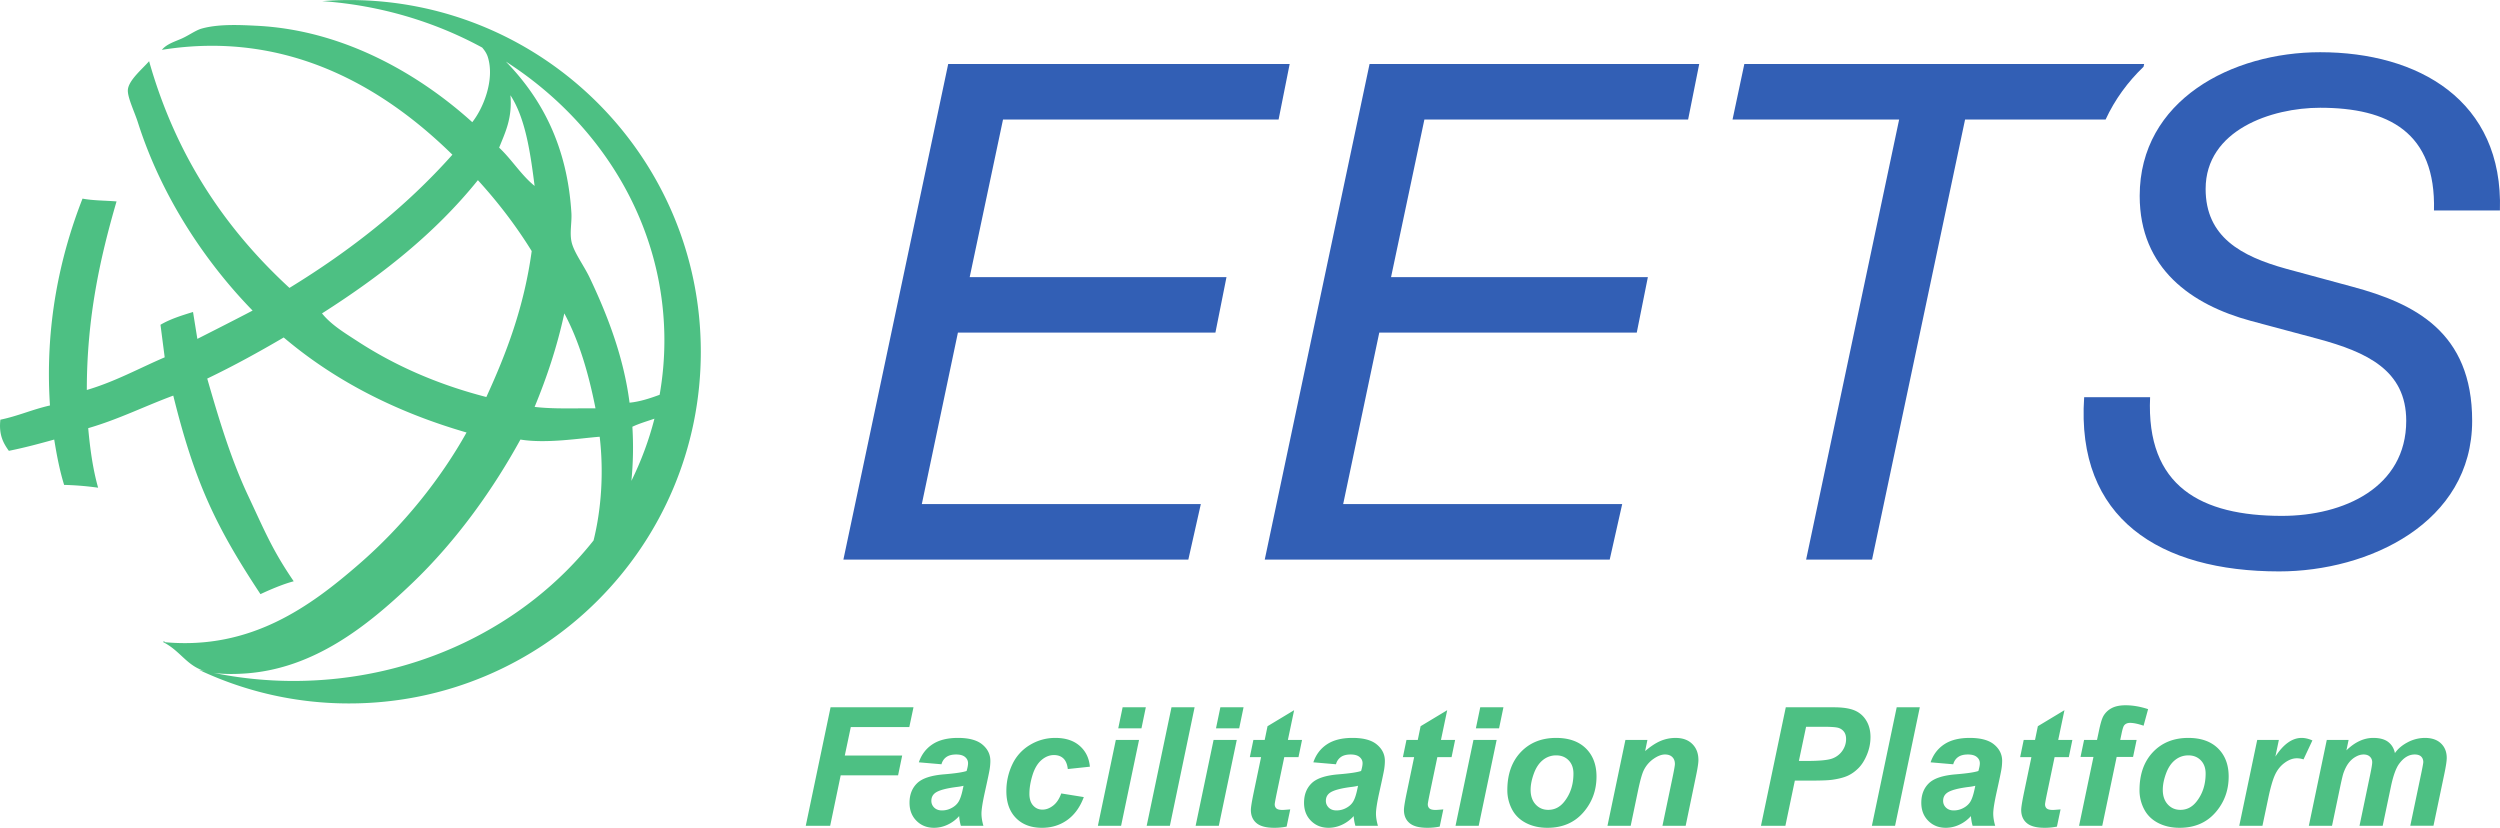<svg xmlns="http://www.w3.org/2000/svg" viewBox="0 0 331.24 109.68" class="header-logo-svg">
            <path fill="#4dc083" d="M46.254.005c-1.202 0-2.387.058-3.565.146 7.702.548 14.902 2.726 21.2 6.15.296.352.58.738.742 1.243.96 3.04-.629 6.854-2.058 8.642-6.414-5.806-16.484-12.17-28.547-12.772-2.037-.1-5.027-.274-7.316.376-.792.226-1.71.908-2.628 1.315-.918.408-1.995.719-2.635 1.499 17.25-2.76 30.055 5.612 38.494 13.892-6.163 6.924-13.478 12.685-21.59 17.65-8.437-7.766-15.018-17.401-18.596-30.04-.81.954-2.677 2.477-2.81 3.753-.103.966.877 2.956 1.314 4.327C21.497 26.38 27.503 35.03 33.468 41.15c-2.335 1.233-7.32 3.75-7.32 3.75l-.573-3.563c-1.526.465-3.05.946-4.312 1.694l.558 4.313c-3.412 1.462-6.548 3.21-10.318 4.327.003-9.635 1.762-17.51 3.938-24.982-1.503-.125-3.143-.107-4.507-.374-2.963 7.565-5.016 16.779-4.314 27.41-2.304.513-4.231 1.4-6.569 1.882-.233 1.982.388 3.115 1.122 4.128 2.08-.42 4.049-.948 6.01-1.495.34 2.104.732 4.14 1.313 6.008 1.584.041 3.075.169 4.504.372-.676-2.38-1.062-5.07-1.313-7.89 4.024-1.167 7.472-2.911 11.27-4.313 2.84 11.458 5.611 17.32 11.554 26.305 1.231-.578 2.963-1.328 4.404-1.703-2.822-4.141-3.768-6.498-6.01-11.276-2.258-4.78-3.86-10.055-5.448-15.582 3.505-1.68 6.865-3.533 10.133-5.447 6.649 5.635 14.708 9.835 24.225 12.59-3.412 6.105-8.332 12.313-14.262 17.454-6.414 5.568-14.29 11.38-25.731 10.33 0-.103-.15-.215-.185 0 2.195 1.12 3.034 2.983 5.26 3.753.2.07.447.107.671.162-.4-.086-.81-.162-1.212-.255a46.424 46.424 0 0 0 19.899 4.455c25.73 0 46.599-20.862 46.599-46.596 0-25.74-20.869-46.602-46.6-46.602m41.774 45.112c0 2.445-.22 4.846-.63 7.19-1.239.456-2.59.912-3.987 1.047-.774-6.088-2.983-11.726-5.26-16.517-.825-1.736-2.175-3.47-2.444-4.887-.233-1.212.078-2.552 0-3.746-.545-8.802-3.887-15.118-8.679-20.043 12.696 8.155 21 21.66 21 36.956m-4.241 11.425c.9-.43 1.94-.727 2.925-1.07a42.429 42.429 0 0 1-3.055 8.24 44.87 44.87 0 0 0 .13-7.17M67.63 12.618c1.992 3.072 2.629 7.517 3.204 12.018-1.803-1.462-3.018-3.502-4.7-5.073.801-2.016 1.76-3.873 1.496-6.945m7.139 28.906c1.95 3.63 3.213 7.935 4.132 12.578-2.739-.018-5.607.109-8.067-.188 1.59-3.847 2.963-7.906 3.935-12.39m-27.591 3.568c-1.588-1.031-3.33-2.09-4.513-3.568 7.798-4.966 14.957-10.569 20.654-17.653 2.628 2.882 5.027 5.994 7.13 9.397-1.016 7.43-3.348 13.535-6.01 19.336-6.51-1.68-12.218-4.2-17.261-7.512m-8.316 45.132a53.25 53.25 0 0 1-10.557-1.07c1.342.193 2.94.174 4.416.062 8.915-.69 15.9-6.229 21.77-11.83 6.181-5.883 11.022-12.875 14.462-19.146 3.438.562 7.86-.172 10.503-.373.558 4.753.209 9.662-.813 13.743-8.939 11.278-23.426 18.614-39.781 18.614"></path>
            <path fill="#325fb5" d="M125.63 8.483h45.245l-1.468 7.358h-36.512l-4.415 20.875h34.025l-1.468 7.355H126.92l-4.783 22.718h36.967l-1.655 7.357h-45.703l13.886-65.663m55.829 0h43.678l-1.472 7.358h-34.942l-4.416 20.875h34.027l-1.472 7.355h-34.116l-4.784 22.718h36.97l-1.655 7.357h-45.706l13.888-65.663m102.549.363.08-.363h-52.973l-1.564 7.358h22.075l-12.325 58.305h8.736l12.325-58.305h18.619c1.233-2.67 2.953-5.003 5.028-6.995m38.481 19.042c.276-10.392-6.068-13.611-15.083-13.611-6.437 0-15.172 2.944-15.172 10.76 0 6.346 4.69 8.92 10.67 10.573l8.828 2.393c8.184 2.208 15.816 5.977 15.816 17.75 0 13.518-13.702 19.956-25.567 19.956-15.816 0-26.945-6.99-25.841-23.082h8.737c-.55 11.863 6.805 15.725 17.472 15.725 8.185 0 16.463-3.768 16.463-12.6 0-6.713-5.242-9.104-11.679-10.85l-8.921-2.39c-7.818-2.119-14.715-6.902-14.715-16.554 0-12.693 12.23-19.039 23.91-19.039 12.967 0 24.28 6.346 23.818 20.969h-8.736"></path>
            <path class="header-logo-subtext" fill="#4dc083" d="m110.047 93.711-3.287 15.703h3.234l1.392-6.682h7.605l.544-2.628h-7.604l.794-3.768h7.753l.556-2.625h-10.987m14.693 7.552-2.998-.257c.343-1.014.938-1.808 1.793-2.378.854-.57 1.983-.857 3.39-.857 1.462 0 2.545.294 3.244.886.7.585 1.049 1.307 1.049 2.156 0 .344-.031.708-.09 1.094-.06.385-.274 1.398-.638 3.039-.3 1.359-.45 2.307-.45 2.851 0 .482.085 1.024.256 1.617h-2.985a5.852 5.852 0 0 1-.226-1.286c-.45.5-.967.883-1.553 1.151a4.247 4.247 0 0 1-1.768.401c-.943 0-1.72-.307-2.334-.927-.614-.615-.922-1.409-.922-2.383 0-1.083.339-1.95 1.013-2.601.676-.652 1.88-1.042 3.614-1.178 1.464-.122 2.441-.268 2.935-.44.128-.43.192-.77.192-1.026 0-.33-.131-.604-.395-.825-.264-.222-.658-.334-1.177-.334-.55 0-.986.112-1.303.339-.316.224-.533.544-.647.958m2.923 2.85a6.19 6.19 0 0 1-.738.137c-1.542.185-2.549.459-3.02.815-.337.256-.504.602-.504 1.04 0 .356.128.656.385.906.257.245.597.367 1.019.367.463 0 .9-.112 1.31-.339.412-.224.719-.513.921-.867.204-.354.384-.903.54-1.653l.087-.407m12.949 1.016 2.988.482c-.492 1.328-1.221 2.338-2.185 3.034-.963.69-2.082 1.036-3.352 1.036-1.45 0-2.598-.43-3.448-1.294-.851-.865-1.275-2.055-1.275-3.568a8.17 8.17 0 0 1 .77-3.5 5.913 5.913 0 0 1 2.325-2.599 6.405 6.405 0 0 1 3.406-.948c1.343 0 2.414.352 3.212 1.05.799.698 1.25 1.62 1.351 2.763l-2.924.31c-.072-.633-.267-1.102-.583-1.402-.318-.302-.734-.45-1.249-.45-.593 0-1.145.221-1.66.664-.513.443-.908 1.104-1.183 1.984-.274.883-.413 1.711-.413 2.482 0 .672.165 1.19.493 1.552.327.365.739.547 1.232.547.492 0 .968-.18 1.424-.536.456-.354.814-.89 1.071-1.607m8.131-11.417-.579 2.787h3.076l.577-2.787zm-.9 4.328-2.378 11.375h3.076l2.378-11.375h-3.076m7.376-4.328-3.288 15.703h3.073l3.277-15.703h-3.062m6.476 0-.579 2.787h3.073l.578-2.787zm-.9 4.328-2.378 11.375h3.072l2.378-11.375h-3.072m4.802 2.281.472-2.28h1.499l.375-1.82 3.524-2.123-.827 3.942h1.876l-.472 2.282h-1.884l-.996 4.765c-.177.865-.268 1.357-.268 1.48 0 .234.076.416.227.551.148.13.42.196.812.196.136 0 .474-.024 1.018-.073l-.481 2.281a8.233 8.233 0 0 1-1.628.159c-1.088 0-1.875-.208-2.368-.625-.493-.417-.74-.997-.74-1.742 0-.35.132-1.156.397-2.42l.954-4.572h-1.49m11.416.942-3-.257c.344-1.014.94-1.808 1.794-2.378.854-.57 1.982-.857 3.389-.857 1.465 0 2.547.294 3.244.886.701.585 1.05 1.307 1.05 2.156 0 .344-.031.708-.089 1.094-.06.385-.276 1.398-.64 3.039-.3 1.359-.449 2.307-.449 2.851 0 .482.087 1.024.259 1.617h-2.987a5.837 5.837 0 0 1-.227-1.286c-.45.5-.966.883-1.552 1.151a4.254 4.254 0 0 1-1.769.401c-.943 0-1.72-.307-2.335-.927-.613-.615-.92-1.409-.92-2.383 0-1.083.339-1.95 1.014-2.601.674-.652 1.877-1.042 3.612-1.178 1.464-.122 2.442-.268 2.934-.44.13-.43.194-.77.194-1.026 0-.33-.131-.604-.396-.825-.264-.222-.658-.334-1.178-.334-.549 0-.985.112-1.302.339a1.672 1.672 0 0 0-.646.958m2.922 2.85a6.135 6.135 0 0 1-.739.137c-1.541.185-2.548.459-3.019.815-.336.256-.505.602-.505 1.04 0 .356.13.656.385.906.258.245.598.367 1.02.367.463 0 .899-.112 1.311-.339.412-.224.719-.513.92-.867.205-.354.385-.903.541-1.653l.086-.407m5.942-3.792.474-2.28h1.498l.375-1.82 3.524-2.123-.827 3.942h1.876l-.472 2.282h-1.884l-.996 4.765c-.177.865-.268 1.357-.268 1.48 0 .234.075.416.226.551.149.13.42.196.813.196.135 0 .475-.024 1.017-.073l-.481 2.281a8.213 8.213 0 0 1-1.628.159c-1.088 0-1.873-.208-2.367-.625-.494-.417-.74-.997-.74-1.742 0-.35.131-1.156.398-2.42l.952-4.572h-1.49m10.251-6.61-.579 2.787h3.072l.579-2.787zm-.9 4.328-2.376 11.375h3.07L198.3 98.04h-3.072m4.488 6.65c0-2.106.596-3.786 1.784-5.041 1.19-1.25 2.75-1.878 4.685-1.878 1.678 0 2.991.464 3.934 1.386.941.927 1.412 2.171 1.412 3.734 0 1.841-.591 3.435-1.768 4.776-1.179 1.341-2.755 2.013-4.735 2.013-1.07 0-2.019-.214-2.848-.643-.827-.427-1.444-1.034-1.852-1.818a5.43 5.43 0 0 1-.612-2.529m8.76-2.195c0-.73-.21-1.312-.635-1.753-.425-.437-.974-.658-1.644-.658a2.75 2.75 0 0 0-1.768.617c-.513.411-.913 1.005-1.198 1.789-.286.781-.43 1.5-.43 2.156 0 .815.223 1.461.664 1.94.444.48 1.002.716 1.671.716.843 0 1.55-.359 2.121-1.08.814-1.021 1.219-2.263 1.219-3.727m6.885-4.455h2.915l-.301 1.476c.728-.628 1.41-1.073 2.042-1.344a5.099 5.099 0 0 1 1.998-.4c.934 0 1.67.267 2.209.804.541.534.81 1.245.81 2.13 0 .401-.118 1.156-.354 2.27l-1.337 6.436h-3.075l1.35-6.456c.2-.966.3-1.539.3-1.724 0-.393-.118-.703-.349-.927-.23-.227-.554-.339-.968-.339-.45 0-.95.19-1.5.568a3.935 3.935 0 0 0-1.297 1.5c-.228.443-.484 1.347-.77 2.708l-.974 4.67h-3.076l2.377-11.373m21.196 11.373h-3.236l3.288-15.698h6.383c1.136 0 2.035.133 2.695.4a3.24 3.24 0 0 1 1.568 1.33c.385.616.578 1.353.578 2.21 0 .792-.153 1.562-.46 2.312-.308.75-.682 1.352-1.129 1.8-.445.45-.928.792-1.44 1.023-.515.232-1.208.41-2.077.532-.508.07-1.459.106-2.851.106h-2.067zm1.787-8.589h.997c1.706 0 2.846-.107 3.416-.32a2.778 2.778 0 0 0 1.35-1.029c.326-.471.492-.987.492-1.552 0-.377-.083-.69-.25-.932a1.43 1.43 0 0 0-.708-.531c-.302-.11-.98-.164-2.029-.164h-2.313l-.955 4.528m12.961-7.112-3.289 15.703h3.072l3.279-15.703h-3.062m7.49 7.552-2.999-.257c.343-1.014.943-1.808 1.795-2.378.852-.57 1.982-.857 3.388-.857 1.465 0 2.546.294 3.246.886.699.585 1.051 1.307 1.051 2.156a6.9 6.9 0 0 1-.092 1.094c-.061.385-.272 1.398-.637 3.039-.3 1.359-.451 2.307-.451 2.851 0 .482.087 1.024.259 1.617h-2.991a6.078 6.078 0 0 1-.224-1.286c-.448.5-.967.883-1.555 1.151a4.227 4.227 0 0 1-1.765.401c-.943 0-1.721-.307-2.333-.927-.615-.615-.922-1.409-.922-2.383 0-1.083.338-1.95 1.012-2.601.675-.652 1.88-1.042 3.615-1.178 1.461-.122 2.443-.268 2.935-.44.128-.43.193-.77.193-1.026 0-.33-.133-.604-.399-.825-.262-.222-.656-.334-1.177-.334-.55 0-.984.112-1.301.339-.318.224-.534.544-.648.958m2.924 2.85a6.195 6.195 0 0 1-.74.137c-1.542.185-2.55.459-3.02.815-.335.256-.502.602-.502 1.04 0 .356.128.656.386.906.256.245.594.367 1.016.367.464 0 .901-.112 1.313-.339.41-.224.717-.513.921-.867.203-.354.383-.903.542-1.653l.084-.407m5.942-3.792.472-2.28h1.5l.375-1.82 3.523-2.123-.826 3.942h1.876l-.472 2.282h-1.885l-.995 4.765c-.18.865-.268 1.357-.268 1.48 0 .234.074.416.224.551.151.13.422.196.815.196.136 0 .475-.024 1.016-.073l-.481 2.281a8.174 8.174 0 0 1-1.628.159c-1.086 0-1.875-.208-2.367-.625-.493-.417-.739-.997-.739-1.742 0-.35.132-1.156.396-2.42l.954-4.572h-1.49m15.432-2.281-.47 2.25h-2.174l-1.908 9.122h-3.073l1.907-9.123h-1.714l.471-2.25h1.713l.248-1.166c.199-.959.388-1.604.566-1.94a2.674 2.674 0 0 1 1.089-1.086c.481-.269 1.112-.401 1.89-.401.942 0 1.934.171 2.977.513l-.6 2.195c-.736-.25-1.331-.375-1.787-.375-.35 0-.612.112-.785.333-.112.14-.23.516-.352 1.125l-.17.802h2.172m.383 6.651c0-2.106.596-3.786 1.784-5.041 1.19-1.25 2.75-1.878 4.685-1.878 1.679 0 2.987.464 3.93 1.386.942.927 1.414 2.171 1.414 3.734 0 1.841-.589 3.435-1.766 4.776-1.178 1.341-2.755 2.013-4.734 2.013-1.07 0-2.021-.214-2.849-.643-.827-.427-1.445-1.034-1.852-1.818a5.414 5.414 0 0 1-.612-2.529m8.761-2.195c0-.73-.212-1.312-.638-1.753-.423-.437-.972-.658-1.643-.658-.664 0-1.253.205-1.767.617-.514.411-.913 1.005-1.2 1.789-.286.781-.428 1.5-.428 2.156 0 .815.223 1.461.664 1.94.443.48.999.716 1.671.716.843 0 1.55-.359 2.121-1.08.814-1.021 1.22-2.263 1.22-3.727m6.833-4.455h2.87l-.461 2.205c1.073-1.648 2.232-2.474 3.482-2.474.442 0 .916.112 1.424.333l-1.18 2.516a2.618 2.618 0 0 0-.888-.15c-.526 0-1.066.202-1.609.6-.55.4-.973.933-1.281 1.6-.308.669-.612 1.729-.911 3.177l-.75 3.565h-3.073l2.378-11.373m9.219.001h2.89l-.29 1.38c1.129-1.1 2.314-1.649 3.555-1.649.858 0 1.519.18 1.982.537.465.356.761.849.889 1.476.393-.57.956-1.05 1.692-1.435a4.883 4.883 0 0 1 2.292-.578c.908 0 1.615.245 2.121.73.506.484.762 1.127.762 1.926 0 .394-.102 1.07-.302 2.034l-1.456 6.95h-3.073l1.455-6.95c.18-.87.269-1.362.269-1.476 0-.313-.097-.563-.284-.745-.19-.182-.472-.274-.852-.274-.765 0-1.445.404-2.045 1.211-.436.579-.807 1.605-1.114 3.073l-1.084 5.162h-3.072l1.435-6.875c.164-.792.247-1.305.247-1.542 0-.3-.102-.547-.306-.74-.201-.192-.482-.289-.84-.289-.336 0-.682.1-1.038.3-.359.2-.671.474-.938.825-.268.352-.497.8-.69 1.35-.086.257-.226.838-.419 1.747l-1.092 5.224h-3.072l2.377-11.373"></path>
        </svg>